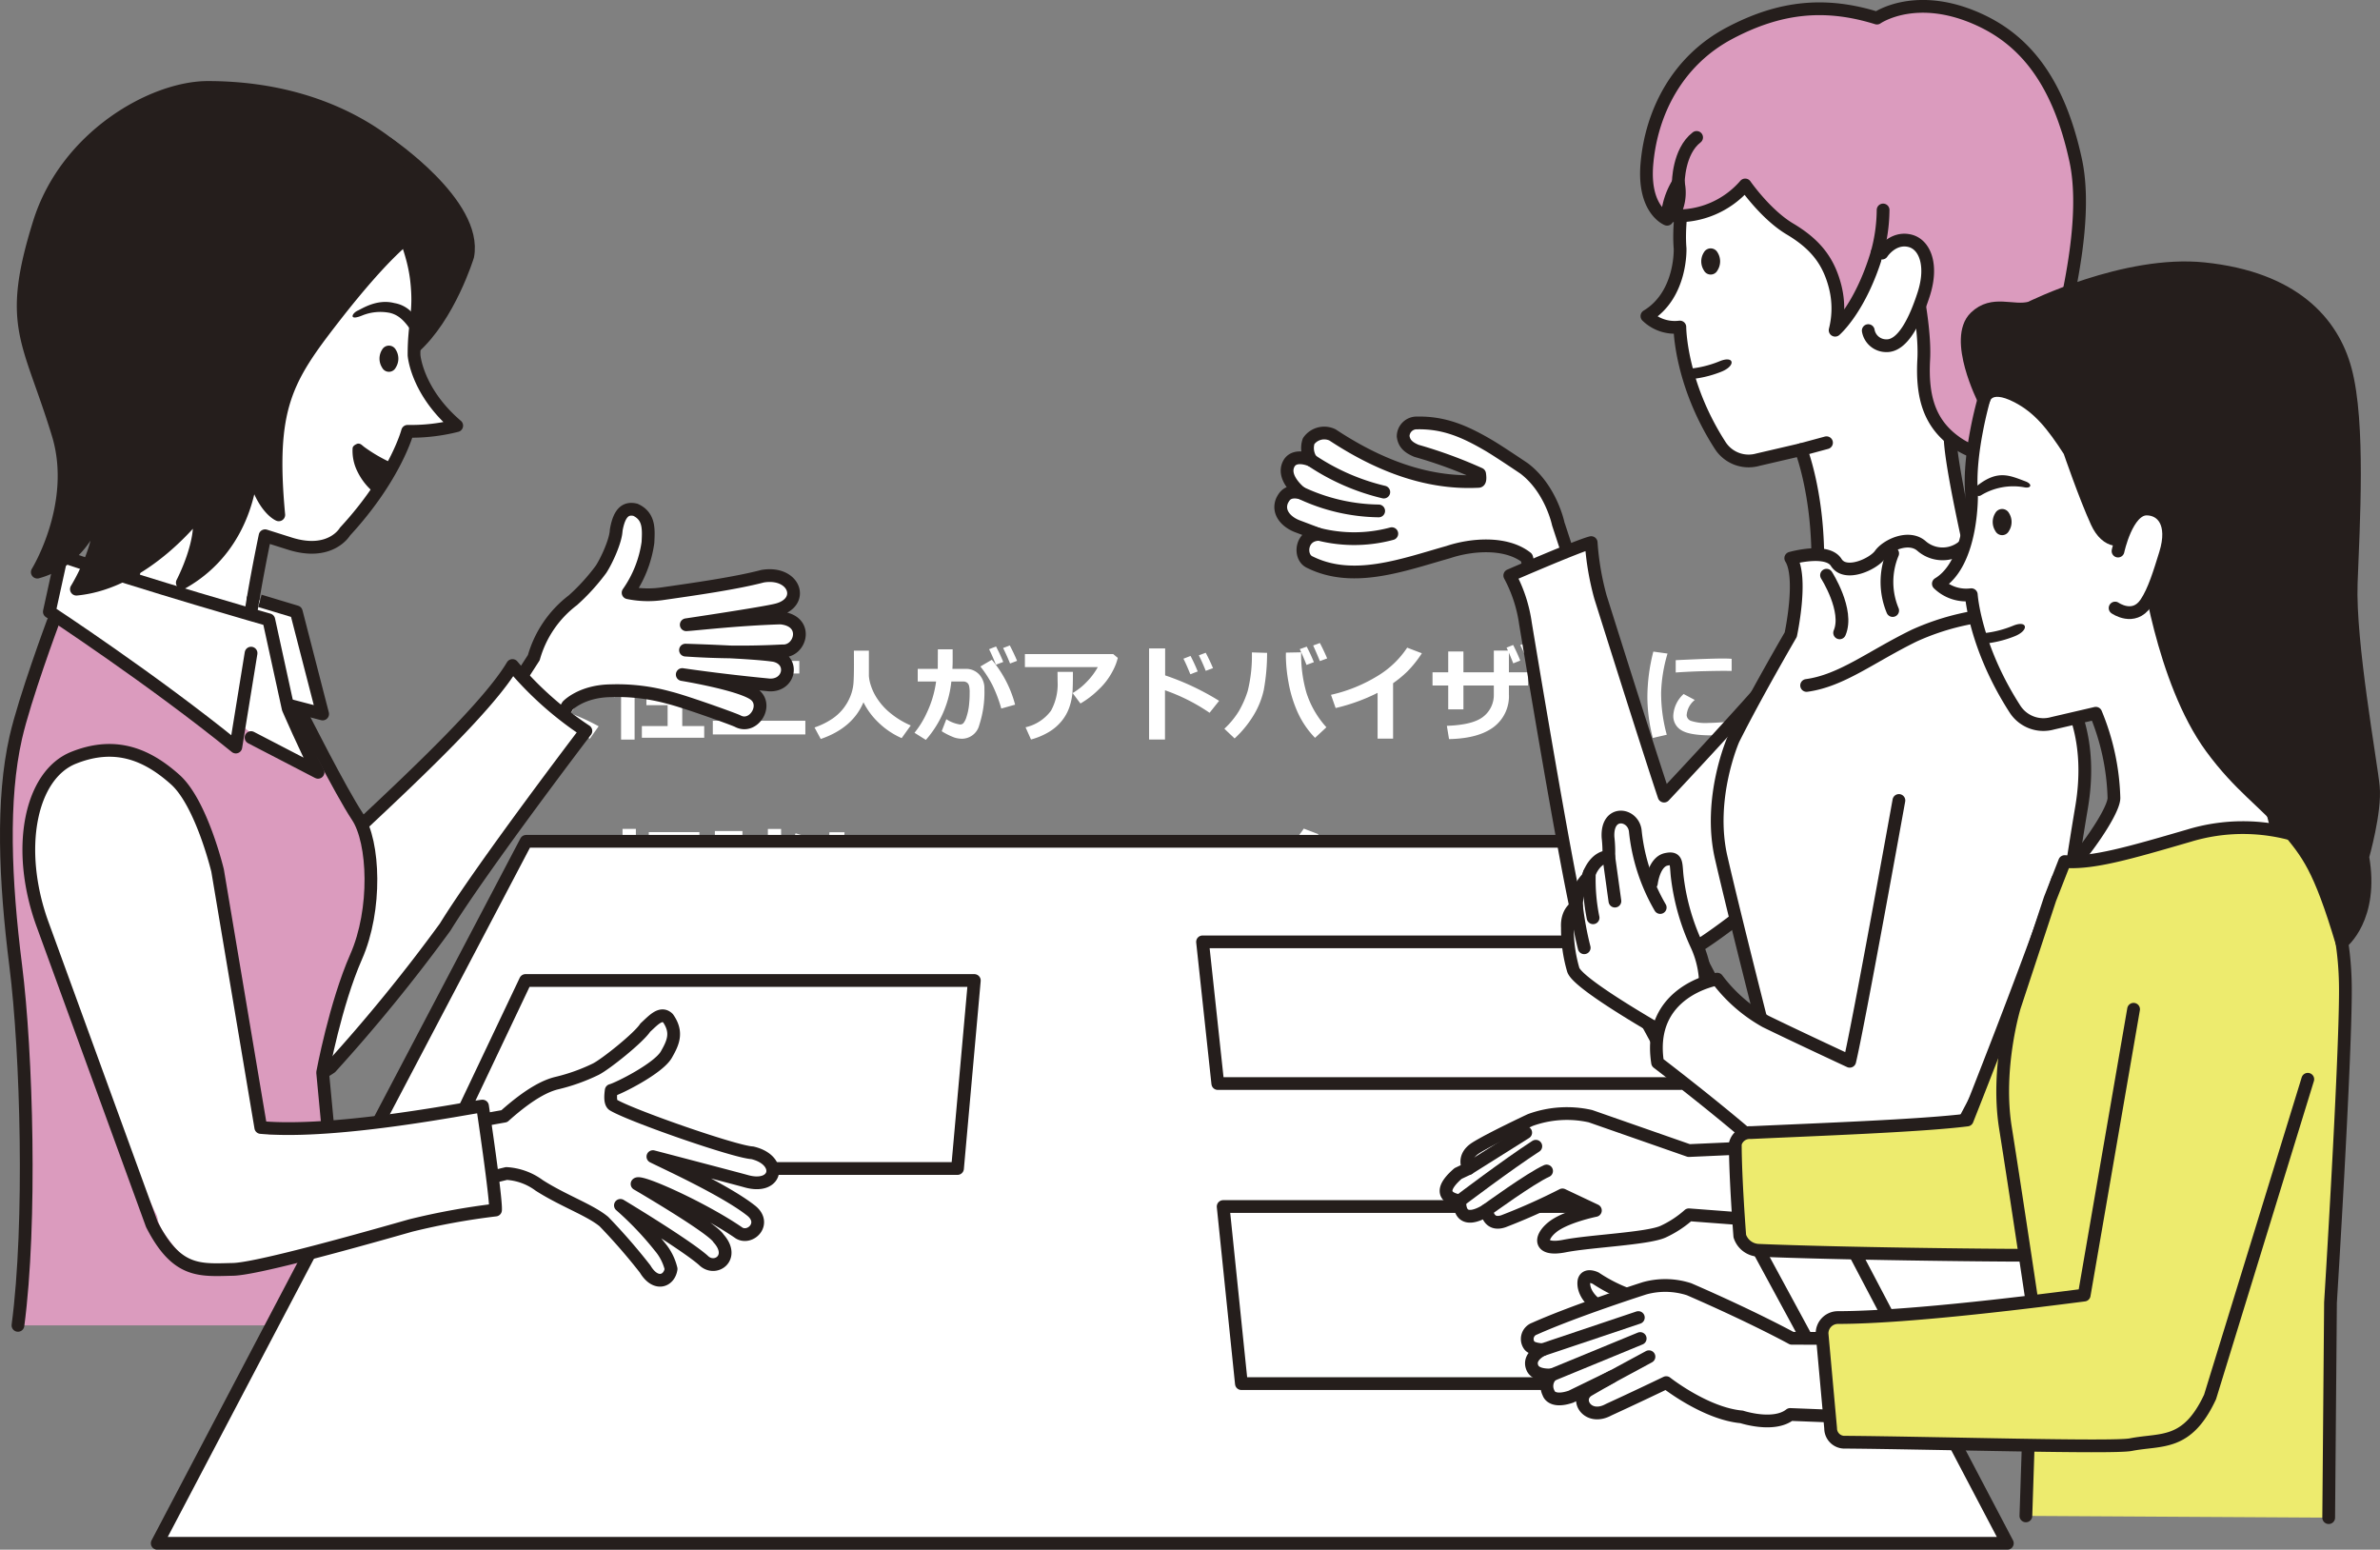 <svg id="レイヤー_1" data-name="レイヤー 1" xmlns="http://www.w3.org/2000/svg" viewBox="0 0 373.313 243.047"><rect x="0" y="0" width="373.313" height="243.047" fill="#808080" stroke="none"/><defs><style>.cls-1,.cls-2{fill:#fff;}.cls-2,.cls-4,.cls-7,.cls-8{stroke:#251e1c;stroke-linecap:round;stroke-linejoin:round;stroke-width:2px;}.cls-3,.cls-8{fill:#db9bbe;}.cls-4,.cls-5{fill:#251e1c;}.cls-6{fill:#efd2bf;}.cls-7{fill:none;}.cls-9{fill:#edeb6e;}</style></defs><path class="cls-1" d="M91.59,106.741a9.512,9.512,0,0,1-2.114,5.131,34.385,34.385,0,0,1,4.426,2.035l-1.386,1.948a50.214,50.214,0,0,0-4.822-2.359,17.618,17.618,0,0,1-7.697,2.471l-.594-1.885a18.844,18.844,0,0,0,5.875-1.6,33.205,33.205,0,0,0-3.753-1.235.626.626,0,0,1-.538-.642.569.569,0,0,1,.047-.222q.618-1.497,1.386-3.643h-3.263V104.809h3.936q.697-2.059.998-3.279l2.399.293q-.213.95-.911,2.985h8.386v1.932Zm-4.253,4.26a7.803,7.803,0,0,0,1.893-4.26H84.89q-.713,1.916-1.211,3.001Q84.827,110.107,87.337,111.001Z"/><path class="cls-1" d="M96.998,104.302a21.31,21.31,0,0,1-.554,5.044l-1.52-.325a19.423,19.423,0,0,0,.515-4.767Zm2.542,11.696h-2.122v-14.404h2.122Zm1.679-10.326-1.125.301-.515-2.51,1.069-.301Zm9.241,10.033h-9.78v-1.829h4.039v-3.278h-3.326v-1.813h3.326v-2.502h-1.457a11.43,11.43,0,0,1-1.061,2.241l-1.703-.926a14.196,14.196,0,0,0,1.473-5.512l2.146.127a19.416,19.416,0,0,1-.34,2.288h.942v-2.882h2.296v2.882h3.215v1.782h-3.215v2.502h2.97v1.813h-2.97v3.278h3.445Z"/><path class="cls-1" d="M126.322,115.19h-14.515v-2.146h14.515Zm-.942-9.558h-12.702v-1.972h12.702Z"/><path class="cls-1" d="M135.436,110.146q-1.695,4.039-6.7,5.757l-.974-1.806a11.705,11.705,0,0,0,2.716-1.322,7.657,7.657,0,0,0,1.833-1.694,7.938,7.938,0,0,0,1.077-1.889,7.068,7.068,0,0,0,.467-1.869q.091-.907.091-3.188l-.008-2.083h2.352v3.967a6.098,6.098,0,0,0,.289,1.43,8.324,8.324,0,0,0,1.077,2.213,10.03,10.03,0,0,0,2.142,2.293,13.229,13.229,0,0,0,3.057,1.825l-1.426,1.987a12.318,12.318,0,0,1-3.682-2.49A11.451,11.451,0,0,1,135.436,110.146Z"/><path class="cls-1" d="M149.429,103.685q0,.515-.04,1.22h2.035a2.82,2.82,0,0,1,2.17.879,3.21,3.21,0,0,1,.815,2.272,16.589,16.589,0,0,1-.8,5.638,2.819,2.819,0,0,1-2.724,2.17,4.148,4.148,0,0,1-1.16-.182,10.737,10.737,0,0,1-2.016-.998l.728-1.885a5.38,5.38,0,0,0,2.162.832.712.712,0,0,0,.53-.23,2.861,2.861,0,0,0,.475-.982,8.744,8.744,0,0,0,.372-1.679,16.487,16.487,0,0,0,.119-2.091,4.216,4.216,0,0,0-.103-1.124.873.873,0,0,0-.34-.483,1.065,1.065,0,0,0-.602-.158H149.223a16.393,16.393,0,0,1-3.999,9.162l-1.782-1.117a14.459,14.459,0,0,0,1.936-3.144,16.575,16.575,0,0,0,1.453-4.901h-2.882v-1.98h3.143l.016-3.065h2.32Zm9.796,6.834-2.17.609a21.835,21.835,0,0,0-1.39-3.678,17.533,17.533,0,0,0-1.889-2.918l1.797-1.054A18.067,18.067,0,0,1,159.224,110.519Zm-1.861-6.699-1.148.435q-.658-1.632-1.077-2.431l1.093-.435Q156.928,102.726,157.364,103.819Zm2.17-.174-1.101.419q-.523-1.298-1.093-2.431l1.053-.404Q159.042,102.473,159.533,103.645Z"/><path class="cls-1" d="M175.331,103.186a8.562,8.562,0,0,1-.828,2.11,10.635,10.635,0,0,1-2.193,2.867,13.946,13.946,0,0,1-2.839,2.174l-1.228-1.639a9.946,9.946,0,0,0,2.272-1.813,10.507,10.507,0,0,0,1.679-2.257h-11.435v-2.043h13.85Zm-7.04,2.186v.388q0,1.624-.06,2.696a9.439,9.439,0,0,1-.436,2.281,7.013,7.013,0,0,1-1.195,2.253,7.629,7.629,0,0,1-2.039,1.793,11.082,11.082,0,0,1-2.843,1.2l-.855-1.916a6.851,6.851,0,0,0,3.983-2.59,8.629,8.629,0,0,0,1.045-4.585l-.016-1.52Z"/><path class="cls-1" d="M191.224,109.917l-1.497,1.877a29.527,29.527,0,0,0-6.993-3.532v7.721h-2.494v-14.285h2.518v4.229A40.452,40.452,0,0,1,191.224,109.917Zm-3.358-4.609-1.156.444q-.65-1.608-1.085-2.439l1.116-.435A26.012,26.012,0,0,1,187.866,105.308Zm2.4-.515-1.14.42q-.554-1.386-1.085-2.431l1.085-.404Q189.775,103.621,190.266,104.793Z"/><path class="cls-1" d="M198.747,102.394a31.97,31.97,0,0,1-.519,5.824,13.081,13.081,0,0,1-1.623,4.007,16.703,16.703,0,0,1-2.95,3.591l-1.608-1.52a13.313,13.313,0,0,0,2.265-2.744,15.668,15.668,0,0,0,1.394-3.163,22.851,22.851,0,0,0,.657-6.066Zm9.304,11.673-1.782,1.655a13.988,13.988,0,0,1-2.783-4.133,19.987,19.987,0,0,1-1.39-4.637,24.717,24.717,0,0,1-.404-4.059l.008-.538,2.392-.048v.262a21.204,21.204,0,0,0,.827,6.073A14.71,14.71,0,0,0,208.052,114.066Zm-1.964-10.216-1.156.436q-.325-.855-1.053-2.479l1.085-.388A26.132,26.132,0,0,1,206.088,103.851Zm2.083-.586-1.141.42q-.333-.839-1.053-2.447l1.053-.388Q207.68,102.093,208.171,103.265Z"/><path class="cls-1" d="M218.512,115.848h-2.431v-7.182a29.495,29.495,0,0,1-6.581,2.383l-.728-2.074a24.065,24.065,0,0,0,7.269-2.938,14.532,14.532,0,0,0,4.68-4.458l2.304.879a17.615,17.615,0,0,1-2.265,2.843,18.043,18.043,0,0,1-2.249,1.853Z"/><path class="cls-1" d="M236.678,105.442h3.001v2.075h-3.001v1.362a6.052,6.052,0,0,1-2.399,5.155q-2.4,1.797-6.992,1.885l-.341-2.083q4.149-.143,5.757-1.469a4.301,4.301,0,0,0,1.608-3.488v-1.362h-4.767v3.745h-2.384v-3.745h-2.463v-2.075h2.463v-3.263h2.384v3.263h4.767V102.037h2.217q-.135-.3-.222-.459l1.037-.42q.642,1.26,1.117,2.447l-1.101.435q-.206-.53-.681-1.671Zm3.975-2.257-1.101.42q-.523-1.299-1.093-2.431l1.061-.404Q240.122,101.934,240.653,103.186Z"/><path class="cls-1" d="M256.103,110.154H241.556v-2.106h14.547Z"/><path class="cls-1" d="M261.559,102.505a23.708,23.708,0,0,0-1.006,6.121,24.634,24.634,0,0,0,.887,6.612l-2.186.499a25.741,25.741,0,0,1-.855-6.47,28.998,28.998,0,0,1,.934-7.072Zm10.231,12.646q-1.941.182-3.317.182-3.477,0-4.744-.804a2.561,2.561,0,0,1-1.267-2.292,4.909,4.909,0,0,1,1.623-3.389l1.751.934a3.343,3.343,0,0,0-1.275,2.383.996.996,0,0,0,.665.891,7.381,7.381,0,0,0,2.756.328q1.06,0,3.729-.23Zm-.174-9.922-.665-.008q-1.037-.016-3.445.04-2.407.055-4.664.213v-1.932q5.353-.261,7.412-.261.823,0,1.362.047Z"/><path class="cls-1" d="M97.647,139.026a16.895,16.895,0,0,1-1.528,2.336l-1.346-1.283a14.384,14.384,0,0,0,1.509-2.491,17.83,17.83,0,0,0,1.152-2.894h-1.964v-1.718h2.178v-2.978h2.091v2.978h1.552v1.718h-1.552v.99a8.404,8.404,0,0,0,1.908,1.821l-1.022,1.703q-.515-.483-.887-.863v6.018H97.647Zm9.875,4.458h-3.587v.721h-2.169v-13.691h7.942V144.205h-2.186Zm0-9.241v-1.948h-3.587v1.948Zm-3.587,3.635h3.587v-1.948h-3.587Zm0,3.873h3.587v-2.186h-3.587Z"/><path class="cls-1" d="M116.732,133.966h-5.124V132.414h5.124Zm-.325,9.701H113.62v.586h-1.703v-5.354h4.49Zm.048-11.95h-4.324v-1.378h4.324Zm-.08,4.324h-4.229v-1.347h4.229Zm0,2.13h-4.229V136.809h4.229Zm-1.655,4.102V140.309H113.683v1.964Zm6.945-1.013a5.458,5.458,0,0,1-1.833,1.88,8.003,8.003,0,0,1-2.648,1.113l-.713-1.734a5.974,5.974,0,0,0,3.001-1.517,3.292,3.292,0,0,0,.926-2.3v-2.352h2.138v2.289a3.285,3.285,0,0,0,.653,1.544,4.534,4.534,0,0,0,1.718,1.433,8.257,8.257,0,0,0,2.11.768l-.895,1.837A6.987,6.987,0,0,1,121.665,141.26Zm.016-6.51q-1.101,2.02-4.498,2.867l-.681-1.687a5.91,5.91,0,0,0,2.942-1.346,3.043,3.043,0,0,0,1.001-2.289v-2.281h2.075v2.305a3.093,3.093,0,0,0,1.342,2.13,7.951,7.951,0,0,0,3.084,1.267l-.95,1.79A7.476,7.476,0,0,1,121.681,134.75Zm-1.853,3.144a11.421,11.421,0,0,1-.661,1.846,10.744,10.744,0,0,1-.891,1.671l-1.687-.578a16.695,16.695,0,0,0,1.552-3.263Zm.135-6.533a10.936,10.936,0,0,1-1.544,3.302l-1.64-.562a15.369,15.369,0,0,0,1.481-3.049Zm6.691-.103a15.581,15.581,0,0,1-2.011,3.097l-1.52-.776a10.996,10.996,0,0,0,1.671-2.882Zm-.222,6.715a25.423,25.423,0,0,1-1.837,2.827l-1.473-.879a15.155,15.155,0,0,0,1.52-2.597Z"/><path class="cls-1" d="M142.373,137.506a10.692,10.692,0,0,1-2.851,5.211,6.835,6.835,0,0,1-4.68,1.6,6.607,6.607,0,0,1-2.162-.321,4.196,4.196,0,0,1-1.513-.867,4.108,4.108,0,0,1-.903-1.191,4.383,4.383,0,0,1-.412-1.37,18.992,18.992,0,0,1-.095-2.245q0-1.663.341-7.792h2.368q-.325,5.473-.325,7.61a15.68,15.68,0,0,0,.091,2.209,2.237,2.237,0,0,0,.408.899,1.998,1.998,0,0,0,.914.665,4.023,4.023,0,0,0,1.461.234,4.302,4.302,0,0,0,3.199-1.307,9.261,9.261,0,0,0,2.035-4.134Z"/><path class="cls-1" d="M156.968,142.091l-.111,2.138q-.864.024-1.148.024a10.316,10.316,0,0,1-4.553-.82,5.529,5.529,0,0,1-2.336-1.98,4.979,4.979,0,0,1-.705-2.641,7.004,7.004,0,0,1,2.859-5.337l-7.04.071v-2.027h14.119v2.043h-3.634a7.767,7.767,0,0,0-2.827,2.225,4.685,4.685,0,0,0-1.109,2.93q0,3.42,5.203,3.421Q156.286,142.139,156.968,142.091Z"/><path class="cls-1" d="M168.569,138.931a21.344,21.344,0,0,1-1.034,2.459,9.47,9.47,0,0,1-1.223,2.003,1.768,1.768,0,0,1-1.386.645q-1.711,0-2.938-2.11a9.47,9.47,0,0,1-1.228-4.851q0-.895.174-2.652.166-1.767.166-2.646h2.423q-.024.801-.238,2.621a23.178,23.178,0,0,0-.206,2.629,7.797,7.797,0,0,0,.614,3.199q.613,1.378,1.041,1.378.618,0,1.948-3.619Zm6.533,2.93-2.383.15a15.16,15.16,0,0,0-.856-4.941,13.409,13.409,0,0,0-2.328-4.269l1.917-.958A14.441,14.441,0,0,1,175.101,141.861Z"/><path class="cls-1" d="M186.243,142.019a2.563,2.563,0,0,0,1.932-2.423,2.157,2.157,0,0,0-.954-1.857,4.053,4.053,0,0,0-2.403-.677H184.62a6.209,6.209,0,0,0-1.485.214,9.361,9.361,0,0,0-1.6.554,9.036,9.036,0,0,0-1.259.681q-.511.34-2.372,1.718l-1.267-1.592q6.47-4.435,8.275-5.82h-6.699v-1.853h9.566l1.14,1.22q-1.702,1.132-5.076,3.452a6.723,6.723,0,0,1,1.631-.253,5.681,5.681,0,0,1,3.658,1.065,3.7,3.7,0,0,1,1.323,3.061,4.041,4.041,0,0,1-1.873,3.576,8.756,8.756,0,0,1-4.929,1.247,6.555,6.555,0,0,1-3.204-.665,2.116,2.116,0,0,1-1.184-1.948,2.083,2.083,0,0,1,1.01-1.746,3.756,3.756,0,0,1,2.205-.709A3.551,3.551,0,0,1,186.243,142.019Zm-2.043.522q-.515-1.615-1.877-1.615a1.192,1.192,0,0,0-.705.218.665.665,0,0,0-.309.567q0,.871,2.043.871A8.383,8.383,0,0,0,184.2,142.542Z"/><path class="cls-1" d="M202.295,144.229h-2.431v-7.182a29.526,29.526,0,0,1-6.58,2.383l-.729-2.075a24.065,24.065,0,0,0,7.27-2.938,14.54,14.54,0,0,0,4.68-4.458l2.304.879a17.616,17.616,0,0,1-2.265,2.843,18.056,18.056,0,0,1-2.249,1.853Z"/><path class="cls-1" d="M222.923,134.742a11.842,11.842,0,0,1-.748,4.094,7.171,7.171,0,0,1-2.364,3.188,9.322,9.322,0,0,1-3.718,1.738,23.002,23.002,0,0,1-4.328.539l-.467-2.059q4.419-.237,6.422-1.497a5.855,5.855,0,0,0,2.582-3.928h-10.524v-2.075Zm-.609-1.703h-12.053v-1.996h12.053Z"/><path class="cls-1" d="M240.345,142.661l-1.782,1.702a73.359,73.359,0,0,0-5.417-4.981,24.133,24.133,0,0,1-7.412,5.028l-1.156-1.869a22.114,22.114,0,0,0,5.896-3.816,16.517,16.517,0,0,0,4.241-5.543l-8.022-.008v-2.075H237.098l.649.625a15.273,15.273,0,0,1-1.294,3.306,19.792,19.792,0,0,1-1.833,2.665Q238.041,140.475,240.345,142.661Z"/><path class="cls-1" d="M256.095,138.298l-1.497,1.877a29.529,29.529,0,0,0-6.993-3.532v7.721h-2.494V130.078h2.518v4.229A40.472,40.472,0,0,1,256.095,138.298Z"/><path class="cls-1" d="M288.864,206.442h40.609s-5.49-20.167-5.462-25.583a134.519,134.519,0,0,0-1.261-14.621l-40.232,9.705Z"/><path class="cls-2" d="M80.263,125.355l-5.497-8.337,8.963-13.872a17.153,17.153,0,0,1,6.139-9.01,32.088,32.088,0,0,0,4.413-4.854c.881-1.357,2.306-4.442,2.372-6.116.511-2.999,1.653-3.536,3.018-3.21,2.217,1.017,2.066,3.063,1.964,5.12a18.066,18.066,0,0,1-3.114,7.888,15.463,15.463,0,0,0,5.187.183c5.261-.754,11.671-1.664,15.918-2.777,5.046-.84,6.757,4.149,2.2,5.283-1.984.52-14.183,2.333-14.183,2.333,1.716-.099,8.058-.859,14.796-1.064,4.548.424,3.18,5.327.29,5.159a125.239,125.239,0,0,1-15.206-.117s10.45.298,13.955.845c3.295.75,2.342,5.04-1.104,4.588-7.445-.716-13.36-1.601-13.36-1.601s8.657,1.42,11.16,3.026.052,5.665-2.5,4.257c-1.082-.482-8.407-3.093-10.683-3.645a30.555,30.555,0,0,0-9.163-1.099c-4.642.053-6.792,2.344-6.792,2.344Z"/><path class="cls-2" d="M39.38,167.001c3.665,6.787,12.522.4,12.522.4a262.47,262.47,0,0,0,17.921-21.996c5.807-9.424,22.073-30.765,22.073-30.765A53.426,53.426,0,0,1,80.381,104.379c-7.308,12.259-43.445,41.328-38.766,41.026C41.615,145.405,32.79,154.815,39.38,167.001Z"/><path class="cls-3" d="M11.985,92.404s8.558-7.053,25.592,4.726l6.545,9.048s6.59,11.923,10.258,18.757c.533.995,1.376,2.565,1.677,3.126,2.741,5.107,2.956,10.616,1.141,17.892l-6.589,22.256,1.296,22.535-8.886,17.127H2.817l1-26.277s-.46-24.992-1.343-30.066c-.884-5.073-2.457-23.383,0-35.846,2.323-11.787,5.843-18.112,5.843-18.112S10.135,97.498,11.985,92.404Z"/><polygon class="cls-1" points="31.601 91.041 46.476 95.959 50.608 111.983 45.205 111.134 40.905 113.834 36.584 100.4 29.797 97.13 31.601 91.041"/><polygon class="cls-2" points="314.862 242.047 24.661 242.047 82.52 131.953 257.003 131.953 314.862 242.047"/><path class="cls-4" d="M73.368,40.154s-2.905,9.479-8.495,14.407c-5.591,4.928-11.635-24.032-11.635-24.032l7.541-8.063S74.908,31.998,73.368,40.154Z"/><path class="cls-2" d="M20.069,68.04l-2.655-34.721L53.054,21.381l5.964,6.879s5.44,8.029,6.315,15.624c.6,5.212-.405,6.546-.39,11.814,0,0,.39,5.672,6.694,11.062a29.31,29.31,0,0,1-7.706.887s-1.859,7.118-9.813,15.722c0,0-2.237,3.919-8.669,1.884l-3.872-1.225s-2.974,14.083-2.987,19.143L19.68,97.734s3.557-21.108,3.789-24.593Z"/><path class="cls-5" d="M59.338,77.77l2.798-4.868a24.186,24.186,0,0,1-4.912-2.733c-.497-.357-.587-.597-1.092-.597,0,0-.823.234-.828.763a7.221,7.221,0,0,0,.766,3.629A9.887,9.887,0,0,0,59.338,77.77Z"/><path class="cls-6" d="M33.803,65.157c-6.968-1.147-7.678-9.378-7.678-9.378-1.809-6.765,2.374-8.935,2.374-8.935,4.3-2.043,7.037,2.17,7.037,2.17a81.002,81.002,0,0,1,3.96,12.1S37.266,65.729,33.803,65.157Z"/><path class="cls-5" d="M56.137,48.704c.654-.292,3.006-1.871,5.72-1.171a4.837,4.837,0,0,1,3.658,2.853c.54.95-.824,1.77-.824,1.77-1.174-1.77-2.065-2.711-3.499-3.075a7.574,7.574,0,0,0-4.345.385C54.647,50.386,55.169,49.135,56.137,48.704Z"/><path class="cls-1" d="M49.885,121.13l-4.681-9.996-3.043-13.925s-15.865-4.124-32.507-9.992l-1.914,8.729s7.548,3.012,14.736,6.49a43.835,43.835,0,0,1,14.46,10.397C40.668,116.74,49.885,121.13,49.885,121.13Z"/><path class="cls-1" d="M39.381,95.994l-2.391,21.173S23.561,106.178,7.741,95.946l1.914-8.729S23.561,92.084,39.381,95.994Z"/><path class="cls-5" d="M59.938,57.657a1.195,1.195,0,0,0,2.133,0,2.62,2.62,0,0,0,0-2.823,1.223,1.223,0,0,0-2.133,0A2.621,2.621,0,0,0,59.938,57.657Z"/><polygon class="cls-2" points="287.209 217.007 194.718 217.007 191.857 189.233 272.158 189.233 287.209 217.007"/><polygon class="cls-2" points="263.545 169.942 191.016 169.942 188.624 147.723 251.504 147.723 263.545 169.942"/><polygon class="cls-2" points="68.423 183.268 150.19 183.268 152.829 153.781 82.425 153.781 68.423 183.268"/><path class="cls-2" d="M42.819,192.954l-1.914-11.144,38.196-6.748c4.093-3.662,6.587-4.769,8.147-5.167a29.607,29.607,0,0,0,6.199-2.204c1.588-.802,6.77-4.959,7.76-6.509,1.244-1.137,2.451-2.556,3.566-1.491,1.544,2.195.823,3.825-.203,5.623-1.168,2.239-7.722,5.474-8.7,5.704-.093.717-.214,1.885.282,2.262,2.608,1.621,19.152,7.404,21.856,7.524,4.858,1.15,3.927,5.882-1.031,4.437-2.172-.599-14.567-3.837-14.567-3.837,1.688.854,11.204,5.186,15.317,8.396,2.631,1.985.047,4.643-1.77,3.601-5.519-3.824-15.533-8.345-16.032-7.71,0,0,11.84,6.9,12.778,8.537,2.714,3.014-.539,5.298-2.389,3.43-2.85-2.507-12.999-8.607-12.999-8.607a49.875,49.875,0,0,1,6.165,6.47,8.423,8.423,0,0,1,1.784,3.497c-.286,1.933-2.432,2.762-4.072.011a92.945,92.945,0,0,0-6.464-7.434c-2.176-1.814-6.388-3.269-10.149-5.675a9.549,9.549,0,0,0-5.136-1.869Z"/><path class="cls-7" d="M39.38,102.437l-2.39,14.73c-13.028-10.584-29.25-21.221-29.25-21.221l1.914-8.729c13.183,4.492,32.507,9.992,32.507,9.992l3.043,13.925s2.84,6.542,4.681,9.996l-10.505-5.449"/><path class="cls-7" d="M39.704,93.918c-.05-.013,6.773,2.041,6.773,2.041l4.132,16.024-5.131-1.338"/><path class="cls-7" d="M8.317,97.569s-4.452,11.978-5.843,18.112c-2.207,9.736-1.71,22.29,0,35.846s2.475,40.298.343,56.344"/><path class="cls-7" d="M47.319,111.983s6.067,12.056,8.737,16.078,3.06,14.611-.197,22.004-5.251,18.144-5.251,18.144l1.618,17.124"/><path class="cls-1" d="M35.153,198.152s-4.59,1.985-9.338-5.155c-.854-1.123-9.587-20.647-9.587-20.647-4.333-10.386-4.325-13.036-4.325-13.036-7.89-18.899-7.58-24.146-7.58-24.146-.683-9.709,3.995-14.037,3.995-14.037,9.346-8.617,19.159,1.133,19.159,1.133,6.496,8.269,6.208,15.584,6.208,15.584,3.635,14.272,3.425,21.452,9.743,44.994a5.326,5.326,0,0,1,1.602,6.477C42.659,195.023,35.153,198.152,35.153,198.152Z"/><path class="cls-1" d="M75.687,173.48s1.881,14.519,2.039,16.301c0,0-7.191-.231-11.137.888-10.324,2.928-26.514,8.158-30.046,8.418-4.88.361-6.766.178-10.992-5.954-3.867-5.612,6.112-14.463,6.112-14.463s24.927-1.625,37.313-3.087A20.79,20.79,0,0,0,75.687,173.48Z"/><path class="cls-7" d="M6.59,144.733l17.237,47.318c3.906,7.653,7.524,7.148,12.715,7.037,3.381-.072,16.605-3.666,27.873-6.879a109.647,109.647,0,0,1,13.31-2.427c.13-1.784-2.039-16.301-2.039-16.301-.818-.028-22.614,4.462-34.782,3.353l-6.773-40.297s-2.531-10.595-6.656-14.274-9.114-6.146-15.932-3.413S2.455,133.133,6.59,144.733Z"/><path class="cls-4" d="M64.247,36.927s-3.636,2.284-11.966,13.019c-7.399,9.533-10.12,14.013-8.555,30.8,0,0-2.808-1.13-4.229-7.679,0,0,0,12.186-10.899,18.33,0,0,3.551-6.757,2.493-11,0,0-8.246,10.977-19.107,12.006,0,0,4.974-8.008,3.242-12.718a13.126,13.126,0,0,1-9.375,10.047s6.605-10.679,3.25-21.649c-4.565-14.936-8.033-16.845-2.944-33.138,4.254-13.615,17.902-21.231,26.426-21.231,21.974,0,31.874,12.123,31.874,12.123S67.263,32.353,64.247,36.927Z"/><path class="cls-2" d="M312.606,59.891a37.869,37.869,0,0,0,10.996-31.359c-2.192-19.819-23.133-23.434-31.844-23.444a32.944,32.944,0,0,0-13.061,2.969,28.092,28.092,0,0,0-13.245,16.269s-2.437,8.441-1.923,14.632c0,0,.298,7.296-5.202,10.615a6.267,6.267,0,0,0,5.165,1.717s-.007,8.733,6.316,18.554a5.3,5.3,0,0,0,5.906,2.255l6.782-1.577s2.505,6.304,2.63,16.41c.055,4.436-4.824,17.26-4.75,18.591l32.131-4.411s-7.44-29.923-6.555-33.626Z"/><path class="cls-5" d="M269.395,42.405a1.195,1.195,0,0,1-2.133,0,2.62,2.62,0,0,1,0-2.823,1.223,1.223,0,0,1,2.133,0A2.621,2.621,0,0,1,269.395,42.405Z"/><path class="cls-5" d="M264.747,59.504a17.296,17.296,0,0,0,5.115-1.15c2.5-.937,2.186-2.649-.107-1.707a16.583,16.583,0,0,1-5.292,1.226Z"/><path class="cls-7" d="M282.495,70.52s2.744-.754,4.002-1.084"/><path class="cls-8" d="M299.497,39.992s2.583,10.312,2.25,16.381.992,10.167,5.147,13.063c6.5,4.53,16.02,1.084,16.02,1.084-4-.964-5.623-2.55-5.623-2.55,7.33,2.55,11.163-3.991,11.163-3.991-5.54,0-6.667-3.908-6.333-7.137s1.298-5.546,2.298-10.519,2.686-14.116,1.159-21.187c-2.664-12.333-7.92-18.671-14.886-21.941-10.07-4.726-16.286-.355-16.286-.355-7.909-2.455-15.073-1.924-23.203,2.41s-12.173,12.386-12.877,20.424c-.635,7.247,3.167,8.712,3.167,8.712a11.603,11.603,0,0,1,1.754-5.707,7.064,7.064,0,0,1-.83,5.159,13.987,13.987,0,0,0,11.322-4.83s3.223,4.642,7.01,6.898c4.089,2.435,6.09,5.104,7.1,9.051a13.905,13.905,0,0,1,0,6.833s3.961-3.361,6.578-12.123C294.427,39.667,298.141,36.74,299.497,39.992Z"/><path class="cls-1" d="M292.719,52.493a2.451,2.451,0,0,0,2.764,2.369c2.722-.025,5.024-4.903,6.252-8.69,1.491-4.598.715-7.475-1.572-8.249a4.22,4.22,0,0,0-4.954,1.771,25.028,25.028,0,0,1-.399,3.673C294.469,45.01,292.719,52.493,292.719,52.493Z"/><path class="cls-7" d="M295.208,39.694s1.664-2.586,4.363-1.932c2.346.569,3.653,3.813,2.162,8.411-1.228,3.787-3.207,8.198-5.925,8.048a2.86,2.86,0,0,1-2.764-2.369"/><path class="cls-8" d="M294.427,39.667a26.098,26.098,0,0,0,.945-6.734"/><path class="cls-8" d="M263.247,28.679s0-4.924,2.875-7.128"/><path class="cls-2" d="M220.091,68.421c.143,1.116.783,1.744,2.096,2.291a71.658,71.658,0,0,1,9.897,3.623s.197,1.144-.159,1.163c-8.487.453-16.234-2.877-22.922-7.289a2.989,2.989,0,0,0-3.737.977,3.387,3.387,0,0,0,.437,3.025s-2.416-1.121-3.439.349c-1.459,2.268,1.772,4.739,1.772,4.739-2.009-.446-2.538.452-2.936,1.223-.728,1.717.504,3.234,2.258,3.963l3.505,1.328c-2.818.05-3.135,3.441-1.524,4.298,6.821,3.46,14.613.52,21.829-1.522,3.491-1.172,9.004-1.715,12.296.88.155.122,4.398,23.572,5.328,28.283l10.616-1.438c-2.352-5.569-10.951-32.082-10.992-32.17,0,0-1.123-5.468-5.348-8.672-.033-.025-4.022-2.714-5.526-3.596-3.786-2.219-7-3.619-11.25-3.542A2.117,2.117,0,0,0,220.091,68.421Z"/><path class="cls-2" d="M205.702,72.209a34.627,34.627,0,0,0,11.351,4.967"/><path class="cls-2" d="M204.035,77.298a29.445,29.445,0,0,0,12.216,2.835"/><path class="cls-2" d="M205.871,83.52a22.643,22.643,0,0,0,12.439.18"/><path class="cls-2" d="M249.585,85.101c-2.068.51-12.771,5.16-12.771,5.16a22.432,22.432,0,0,1,2.459,7.506c2.47,14.868,7.674,45.622,8.962,48.739,1.868,4.527,6.625,6.043,13.224,4.344,6.599-1.694,26.562-19.933,26.562-19.933s-5.586-33.273-6.352-29.418c-.359,1.808-20.652,23.362-20.652,23.362-2.028-6.049-6.99-21.74-9.97-31.192A42.939,42.939,0,0,1,249.585,85.101Z"/><path class="cls-2" d="M289.002,188.528l-12.21-26.391s-4.669-18.305-6.816-27.631c-2.145-9.326,1.903-18.53,1.903-18.53,2.755-5.492,6.546-12.185,9.009-16.444,0,0,1.933-8.946,0-11.987,0,0,5.698-1.626,7.132.667s5.828.256,6.881-1.226,4.553-3.134,6.553-1.308a5.038,5.038,0,0,0,7.264-.804c1.903-2.37,6.403-1.255,6.403-1.255a44.021,44.021,0,0,0-.75,6.593,49.433,49.433,0,0,0,.5,6.047c1.352,2.046,4.142,5.472,6.615,8.491,3.749,4.576,6.77,11.565,5.01,21.925-1.807,10.643-6.194,40.325-6.194,40.325l1.01,12.836"/><path class="cls-1" d="M294.505,187.603s6.216,1.118,10.7-6.19c.812-1.153,10.674-26.751,10.674-26.751,3.952-10.537,4.983-14.209,4.983-14.209,2.389-11.625,2.035-26.244,2.035-26.244-.514-5.621-5.138-10.311-5.138-10.311-6.965-1.429-14.43,7.995-14.43,7.995a53.109,53.109,0,0,0-6.655,20.06c-1.741,10.21-2.217,14.999-7.673,38.756,0,0-4.529,7.287-2.66,11.367A9.289,9.289,0,0,0,294.505,187.603Z"/><path class="cls-1" d="M283.376,167.001l-15.259-10.549a24.204,24.204,0,0,0-2.067-8.389,35.218,35.218,0,0,1-2.915-10.117c-.339-2.448.11-3.578-1.801-3.161s-2.304,3.73-2.304,3.73a4.827,4.827,0,0,0-.821.07c-.976-2.517-1.008-4.221-1.702-8.222-.697-4.021-4.394-2.024-4.28.989l.114,3.013s-2.152-.232-3.324,3.337a6.043,6.043,0,0,0-1.729,4.462s-1.586.764-1.434,3.319a22.975,22.975,0,0,0,.916,6.613c.816,2.613,17.839,11.989,17.839,11.989l13.765,12.75Z"/><path class="cls-7" d="M260.411,142.332a29.902,29.902,0,0,1-3.904-11.97c-.275-2.793-4.548-3.445-4.28.989a19.651,19.651,0,0,1,.114,3.013s-2.152-.232-3.324,3.337a6.042,6.042,0,0,0-1.729,4.462s-1.586.764-1.434,3.319a22.975,22.975,0,0,0,.916,6.613c.816,2.613,17.839,11.989,17.839,11.989l14.932,15.333"/><path class="cls-7" d="M259.03,138.514s.393-3.314,2.304-3.73,1.462.713,1.801,3.161a35.216,35.216,0,0,0,2.915,10.117,15.162,15.162,0,0,1,1.399,7.927l15.927,11.011"/><line class="cls-7" x1="252.341" y1="134.363" x2="253.306" y2="141.33"/><path class="cls-7" d="M249.297,136.965a30.066,30.066,0,0,0,.585,6.977"/><path class="cls-7" d="M247.289,142.163a50.894,50.894,0,0,0,1.2,6.483"/><path class="cls-1" d="M292.526,167.432s-18.151-6.139-23.176-13.865c0,0-5.655.632-8.056,5.293s-1.293,7.808-1.293,7.808a232.409,232.409,0,0,1,18.831,15.595c5.82,5.498,18.633,13.572,23.919,2.417C305.85,178.139,299.943,171.518,292.526,167.432Z"/><path class="cls-7" d="M297.85,125.546s-6.304,34.987-7.714,40.903c0,0-8.855-4.12-13.183-6.242a24.26,24.26,0,0,1-7.604-6.64s-11.099,1.809-9.349,13.101c0,0,13.103,9.993,18.831,15.595s11.017,8.147,16.095,8.402c4.503.226,8.85-5.971,10.278-9.251s11.823-20.948,15.637-33.573"/><path class="cls-2" d="M314.872,96.26a38.588,38.588,0,0,0-14.583,3.412c-6.833,3.333-11.4,7.077-16.913,7.833"/><path class="cls-7" d="M286.497,90.213s3.556,5.543,2.056,9.043"/><path class="cls-7" d="M296.872,86.796a11.633,11.633,0,0,0,0,8.959"/><path class="cls-7" d="M309.747,86.796s-2.875,3.857-1.028,6.313"/><path class="cls-2" d="M240.03,175.664a16.792,16.792,0,0,1,9.44-.603l15.444,5.394,22.229-1.001v12.757l-22.236-1.684a16.41,16.41,0,0,1-4.034,2.644c-2.418,1.111-11.497,1.472-15.473,2.259s-3.992-1.251-1.932-2.939,6.775-2.643,6.775-2.643l-5.167-2.44a96.379,96.379,0,0,1-9.246,4.128c-2.456.843-2.637-1.754-2.637-1.754s-4.317,2.977-4.22-1.459c0,0-4.664-.467-.265-4.274l1.65-.781s-1.125-1.81,1.132-3.235S240.03,175.664,240.03,175.664Z"/><path class="cls-7" d="M233.193,189.782s6.911-5.026,9.397-6.126"/><path class="cls-7" d="M228.973,188.323s7.427-5.637,11.927-8.549"/><line class="cls-7" x1="230.359" y1="183.268" x2="239.314" y2="177.639"/><path class="cls-9" d="M327.607,188.323c-2.443,7.035-6.185,8.55-11.078,8.55-6.439,0-27.6,0-41.711-1.036a2.167,2.167,0,0,1-1.923-1.971l-.705-14.483a3.586,3.586,0,0,1,2.413-1.744c5.187-.805,26.811-1.065,33.96-1.979,0,0,10.374-27.688,12.13-33.092s14.669-3.958,15.406,3.617S327.607,188.323,327.607,188.323Z"/><path class="cls-7" d="M336.099,152.469c-2.553,13.916-8.492,35.854-8.492,35.854-2.443,7.035-5.055,8.55-9.948,8.55-6.322,0-29.245-.248-41.835-.777a3.224,3.224,0,0,1-2.929-2.23s-.705-8.987-.705-14.483a2.324,2.324,0,0,1,2.413-1.744c10.008-.466,26.861-1.072,33.96-1.979,0,0,9.937-24.999,14.168-37.674"/><path class="cls-2" d="M359.098,137.986c-2.271-9.936-7.941-30.006-7.431-32.142l6.655-7.594s11.476-11.109,9.284-30.929-21.422-23.865-30.133-23.875a32.942,32.942,0,0,0-13.06,2.969,28.092,28.092,0,0,0-13.245,16.269s-2.437,8.441-1.923,14.632c0,0,.298,10.919-5.202,14.238a6.267,6.267,0,0,0,5.165,1.717s.513,8.097,6.836,17.917a5.3,5.3,0,0,0,5.906,2.255l6.782-1.577a37.14,37.14,0,0,1,2.85,13.293c-.004,1.605-2.842,6.18-6.372,10.403,0,0-.912,9.79,1.388,9.611S359.098,137.986,359.098,137.986Z"/><path class="cls-5" d="M310.755,100.994a17.296,17.296,0,0,0,5.115-1.15c2.5-.937,2.186-2.649-.107-1.707a16.58,16.58,0,0,1-5.292,1.226Z"/><path class="cls-5" d="M310.239,76.098c3.193-2.463,5.045-1.496,7.45-.608,1.147.424.922,1.125-.089.953a9.751,9.751,0,0,0-6.829,1.217C309.927,78.214,309.254,76.858,310.239,76.098Z"/><path class="cls-5" d="M315.111,83.279a1.195,1.195,0,0,1-2.133,0,2.62,2.62,0,0,1,0-2.823,1.223,1.223,0,0,1,2.133,0A2.621,2.621,0,0,1,315.111,83.279Z"/><path class="cls-9" d="M346.809,130.355a80.878,80.878,0,0,0-11.248,2.971,53.691,53.691,0,0,1-11.713,1.805s-1.439,3.108-3.156,7.439c-1.566,3.952-2.765,9.618-4.716,15.329,0,0-3.373,7.315-1.423,18.936,1.584,9.438,4.293,28.119,4.293,28.119l-1.078,32.798,47.496.274.151-32.703s1.679-26.473,2.114-37.259c.624-15.453.406-21.736-1.504-27.335a30.289,30.289,0,0,0-5.928-9.723A33.958,33.958,0,0,0,346.809,130.355Z"/><path class="cls-7" d="M317.769,237.751l1.078-32.798s-2.576-17.289-4.293-28.119c-1.487-9.382,1.423-18.936,1.423-18.936l5.57-16.888,2.302-5.88c4.487.306,10.123-1.341,19.516-4.073a29.121,29.121,0,0,1,16.734-.052s7.787,7.375,7.787,24.306c0,11.553-2.337,48.981-2.337,48.981l-.283,33.732"/><path class="cls-2" d="M258.259,204.227l-3.341-1.341a24.724,24.724,0,0,1-4.637-2.425s-1.473-.741-1.813.379c0,0-.535,1.928,2.07,3.869a8.369,8.369,0,0,0,2.803,1.309Z"/><path class="cls-2" d="M304.042,209.968l-22.987-.072s-5.898-3.252-16.115-7.692a12.145,12.145,0,0,0-7-.144s-10.779,3.445-17.25,6.333a1.714,1.714,0,0,0-.851,2.557c.397.691,2.12.737,2.12.737s-2.436,1.097-1.561,2.912c.608,1.262,3.014,1.038,3.014,1.038a2.379,2.379,0,0,0-.514,2.839s.396,1.625,3.5.583l6.412-3.121s-2.468,1.405-3.621,2.079c-2.31,1.35-.208,4.917,3.146,3.074,0,0,4.009-1.83,9.021-4.241,0,0,6.167,4.875,11.833,5.375,0,0,5.024,1.663,7.607-.379l23.245.912Z"/><line class="cls-7" x1="241.959" y1="211.688" x2="256.982" y2="206.644"/><line class="cls-7" x1="243.412" y1="215.638" x2="257.273" y2="209.932"/><line class="cls-7" x1="251.558" y1="216.616" x2="258.648" y2="212.785"/><path class="cls-9" d="M335.389,223.695s4.66,1.816,9.144-5.491c.812-1.153,8.829-20.983,8.829-20.983a212.862,212.862,0,0,0,6.664-21.861c7.197-19.174,5.203-25.512,5.203-25.512-.738-5.555-5.173-10.626-5.173-10.626-9.654-8.271-18.476,2.071-18.476,2.071a37.347,37.347,0,0,0-6.92,17c-3.113,14.395-2.641,26.647-8.098,50.403a5.326,5.326,0,0,0-1.365,6.531C327.774,220.842,335.389,223.695,335.389,223.695Z"/><path class="cls-9" d="M287.143,224.022c0,1.949.92,2.079,3.564,2.183,15.327.599,42.478.666,45.434.082,4.8-.949,8.483-1.482,10.927-8.517,2.236-6.438-16.094-14.649-16.094-14.649s-21.942,2.416-41.378,3.524c-2.139.122-3.795.447-3.795,2.567Z"/><path class="cls-7" d="M334.66,158.292l-7.745,44.828c-6.207.795-27.213,3.524-38.652,3.524a2.484,2.484,0,0,0-2.462,2.567l1.342,14.811a2.174,2.174,0,0,0,2.315,2.171c14.078.111,41.993.934,44.754.388,4.8-.949,8.825.294,12.45-7.495l15.324-49.814"/><path class="cls-4" d="M367.885,58.005c2.231,8.319,1.253,24.243.915,33.493s3.089,28.007,3.466,31.882-1.659,11-1.659,11c1.705,9.594-3.269,13.459-3.269,13.459-3.539-11.825-5.351-13.959-8.739-18.011s-7.285-6.478-11.75-12.574c-7.782-10.625-10.125-29.296-10.125-29.296l-2.586-4.642c-1.026,1.888-3.68,1.992-5.247-1.434-1.837-4.018-4.275-11.129-4.275-11.129-2.639-4.074-4.742-6.764-8.184-8.552-4.657-2.42-5.264.481-5.264.481s-4.833-9.554-1.333-12.929c2.762-2.664,5.874-.72,8.624-1.465,0,0,14.89-7.425,27.265-6.134C359.721,43.615,365.876,50.514,367.885,58.005Z"/><path class="cls-2" d="M332.22,86.43s1.399-6.599,4.489-6.599c2.386,0,4.452,2.168,2.941,7.029-.898,2.886-1.767,5.81-3.058,7.725-1.913,2.838-4.83.781-4.83.781"/></svg>